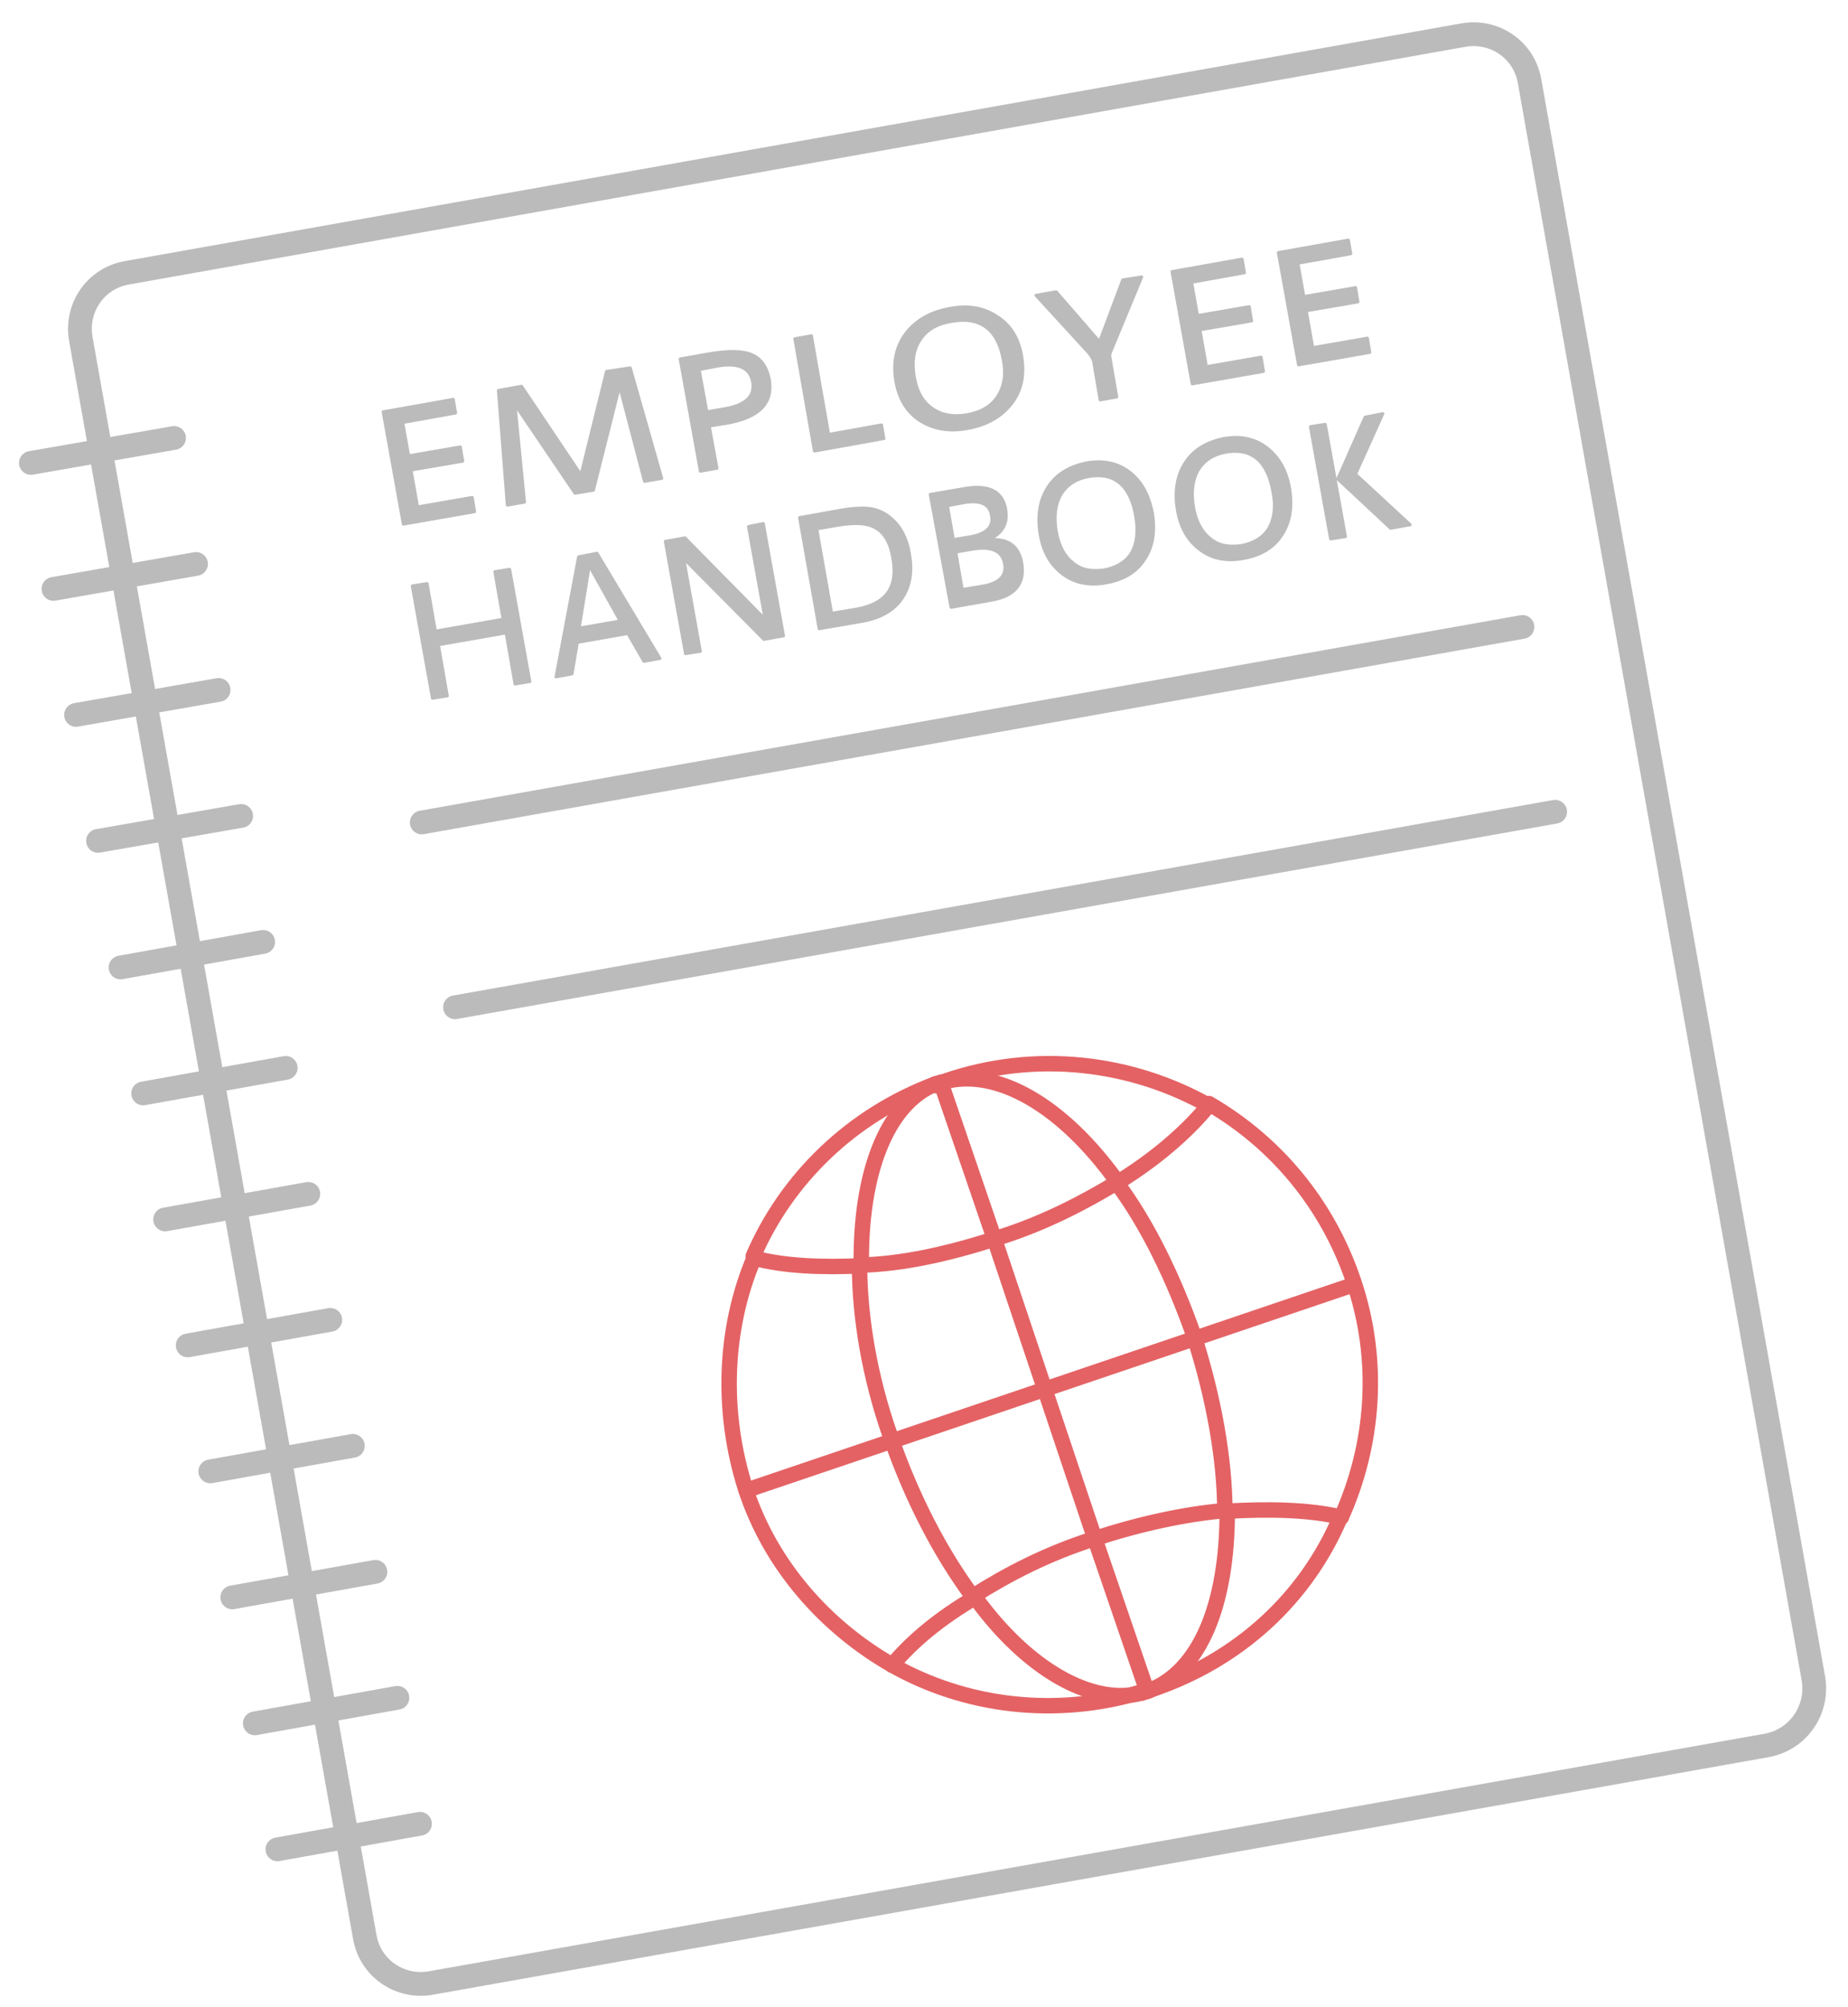 <?xml version="1.0" encoding="utf-8"?>
<!-- Generator: Adobe Illustrator 21.1.0, SVG Export Plug-In . SVG Version: 6.00 Build 0)  -->
<svg version="1.1" id="Layer_1" xmlns="http://www.w3.org/2000/svg" xmlns:xlink="http://www.w3.org/1999/xlink" x="0px" y="0px"
	 viewBox="0 0 311.1 337.7" style="enable-background:new 0 0 311.1 337.7;" xml:space="preserve">
<style type="text/css">
	.st0{fill:none;stroke:#BBBBBB;stroke-width:4;stroke-linecap:round;stroke-linejoin:round;stroke-miterlimit:10;}
	.st1{fill:none;stroke:#E46264;stroke-width:2.6;stroke-linecap:round;stroke-linejoin:round;stroke-miterlimit:10;}
	.st2{fill:#BBBBBB;stroke:#BBBBBB;stroke-width:0.5;stroke-linecap:round;stroke-linejoin:round;stroke-miterlimit:10;}
</style>
<g>
	<path class="st0" d="M297.5,293.7l-225,40c-5.2,0.9-10.2-2.5-11.1-7.8L13.6,57c-0.9-5.2,2.5-10.2,7.8-11.1l225-40
		c5.2-0.9,10.2,2.5,11.1,7.8l47.8,268.9C306.1,287.8,302.7,292.7,297.5,293.7z"/>
	<line class="st0" x1="5.2" y1="77.9" x2="29.3" y2="73.7"/>
	<line class="st0" x1="9" y1="99.1" x2="33" y2="94.9"/>
	<line class="st0" x1="12.8" y1="120.3" x2="36.8" y2="116.1"/>
	<line class="st0" x1="16.5" y1="141.5" x2="40.6" y2="137.3"/>
	<line class="st0" x1="20.3" y1="162.8" x2="44.3" y2="158.5"/>
	<line class="st0" x1="24.1" y1="184" x2="48.1" y2="179.7"/>
	<line class="st0" x1="27.8" y1="205.2" x2="51.9" y2="200.9"/>
	<line class="st0" x1="31.6" y1="226.4" x2="55.6" y2="222.1"/>
	<line class="st0" x1="35.4" y1="247.6" x2="59.4" y2="243.3"/>
	<line class="st0" x1="39.1" y1="268.8" x2="63.2" y2="264.5"/>
	<line class="st0" x1="42.9" y1="290" x2="66.9" y2="285.7"/>
	<line class="st0" x1="46.7" y1="311.2" x2="70.7" y2="306.9"/>
	<line class="st0" x1="71" y1="138.4" x2="256.3" y2="105.5"/>
	<line class="st0" x1="76.6" y1="169.5" x2="261.8" y2="136.6"/>
	<g>
		<g>
			<g>
				<g>
					<path class="st1" d="M150.2,280.2c12.2,6.9,27.4,8.9,42,4.5"/>
					<path class="st1" d="M158.7,182.1c0.3-0.1,0.5-0.2,0.5-0.2c15.2-5.2,31.3-3.2,44.4,4.2"/>
					<path class="st1" d="M225.8,255.3c5.4-12,6.7-26.2,2-39.9c-4.4-12.9-13.1-23.2-24.3-29.7"/>
					<path class="st1" d="M193.1,284.6c-0.3,0.1-0.7,0.2-0.9,0.3"/>
					<path class="st1" d="M193.4,284.5L193.4,284.5"/>
					<path class="st1" d="M157.5,182.4c-14.2,5.3-25.1,16-30.7,29"/>
					<path class="st1" d="M193.4,284.5c0.3-0.1,0.5-0.2,0.5-0.2c14.8-5,26-15.5,31.7-28.9"/>
					<path class="st1" d="M158.7,182.1C158.4,182.2,158.4,182.2,158.7,182.1"/>
					<path class="st1" d="M150.2,280.2c-11.2-6.4-20.5-16.8-24.7-29.7c-4.2-13.2-3.5-27.1,1.4-38.7"/>
					<path class="st1" d="M157.5,182.4c0.3-0.1,0.7-0.2,0.9-0.3"/>
					<path class="st1" d="M206.2,254.5c0-9-1.9-19.4-5.2-29.7c-3.5-9.9-7.8-18.7-12.9-25.6"/>
					<path class="st1" d="M193.4,284.5L193.4,284.5"/>
					<path class="st1" d="M144.7,212.9c0,8.7,1.7,18.9,5.2,28.8c3.6,10.4,8.4,19.6,13.8,26.9"/>
					<path class="st1" d="M158.4,182.2L158.4,182.2c-0.5,0.2-0.7,0.2-0.8,0.5"/>
					<path class="st1" d="M193.1,284.6L193.1,284.6c-0.5,0.2-0.7,0.2-0.9,0.3"/>
					<path class="st1" d="M158.7,182.1C158.4,182.2,158.4,182.2,158.7,182.1"/>
					<path class="st1" d="M157.5,182.4c-8.4,3.4-12.7,15.4-12.5,30.4"/>
					<path class="st1" d="M192.2,284.9c-8.5,2.2-19.3-4.1-27.9-15.9"/>
					<path class="st1" d="M193.4,284.5c8.7-3.3,13.2-14.7,13.2-30.1"/>
					<path class="st1" d="M158.7,182.1c9.1-2.6,20.3,4,29.5,16.9"/>
					<path class="st1" d="M126.9,211.7c5.3,1.4,11.6,1.6,18.1,1.3"/>
					<path class="st1" d="M167.4,208.5c0.5-0.2,0.7-0.2,1.2-0.4c7.2-2.3,13.8-5.7,19.4-9.1"/>
					<path class="st1" d="M167.4,208.5c-7.9,2.5-15.3,4.2-22.7,4.4"/>
					<path class="st1" d="M188.1,199c6.2-3.8,11.5-8.3,15.3-12.9"/>
					<path class="st1" d="M225.8,255.3c-5.6-1.3-12.2-1.4-19.3-1"/>
					<path class="st1" d="M184.3,258.9c7.7-2.5,15.1-4.1,21.8-4.7"/>
					<path class="st1" d="M150.2,280.2c3.5-4.2,8.2-8,14-11.4"/>
					<path class="st1" d="M184.3,258.9C184.4,259.1,184.4,259.1,184.3,258.9c-7.9,2.5-14.5,5.9-20.5,9.7"/>
					<line class="st1" x1="193.1" y1="284.6" x2="193.1" y2="284.6"/>
					<line class="st1" x1="184.3" y1="258.9" x2="193.1" y2="284.6"/>
					<line class="st1" x1="184.3" y1="258.9" x2="167.4" y2="208.5"/>
					<line class="st1" x1="167.4" y1="208.5" x2="158.4" y2="182.2"/>
					<line class="st1" x1="158.4" y1="182.2" x2="158.4" y2="182.2"/>
				</g>
				<line class="st1" x1="125.6" y1="250.8" x2="227.8" y2="216.2"/>
			</g>
		</g>
	</g>
	<g>
		<path class="st2" d="M71.9,98.2l1.4,8l11.4-2l-1.4-8l2.5-0.4l3.4,18.9l-2.5,0.4l-1.5-8.6l-11.4,2l1.5,8.6l-2.5,0.4l-3.4-18.9
			L71.9,98.2z"/>
		<path class="st2" d="M100.5,93.1l10.6,17.7l-2.7,0.5l-2.7-4.7l-8.5,1.5l-0.9,5.3l-2.7,0.5l3.8-20.2L100.5,93.1z M104.4,104.5
			l-5.2-9.3l-1.7,10.5L104.4,104.5z"/>
		<path class="st2" d="M128.5,88.1l3.4,18.9l-3.3,0.6L115.1,94l2.8,15.6l-2.5,0.4L112,91.1l3.3-0.6l13.5,13.7L126,88.6L128.5,88.1z"
			/>
		<path class="st2" d="M134.6,87.1l6.7-1.2c2.2-0.4,4-0.5,5.3-0.3c1.3,0.2,2.5,0.8,3.5,1.7c1.6,1.4,2.6,3.4,3,5.9
			c0.5,2.7,0.2,5.1-1,7.1c-1.3,2.2-3.6,3.7-7.2,4.3l-7,1.2L134.6,87.1z M137.5,89l2.5,14.2l4.2-0.7c5-0.9,7-3.7,6.1-8.6
			c-0.4-2.5-1.4-4.2-2.8-5c-1.4-0.9-3.6-1-6.5-0.5L137.5,89z"/>
		<path class="st2" d="M156.6,83.2l5.8-1c4.1-0.7,6.4,0.5,6.9,3.5c0.4,2.2-0.4,3.8-2.4,4.9l-0.3,0.2l0.4,0c2.9-0.1,4.5,1.2,5,3.9
			c0.6,3.5-1.1,5.6-5.1,6.3l-6.8,1.2L156.6,83.2z M159.5,85.1l1,5.7l3-0.5c2.6-0.5,3.8-1.7,3.4-3.6c-0.3-1.9-1.9-2.6-4.7-2.1
			L159.5,85.1z M160.9,92.9l1.1,6.3l3.6-0.6c2.7-0.5,3.9-1.8,3.5-3.8c-0.4-2.1-2.2-2.9-5.3-2.4L160.9,92.9z"/>
		<path class="st2" d="M194,86.3c0.5,3.1,0.1,5.7-1.3,7.8c-1.4,2.2-3.6,3.5-6.6,4c-2.8,0.5-5.2,0-7.2-1.5c-2-1.5-3.3-3.7-3.8-6.7
			c-0.5-3.1-0.1-5.7,1.3-7.9c1.4-2.2,3.6-3.5,6.5-4.1c2.8-0.5,5.2,0,7.2,1.5C192.2,81,193.4,83.3,194,86.3z M191.2,86.9
			c-0.9-5.2-3.6-7.5-8-6.7c-2.1,0.4-3.6,1.4-4.6,3c-0.9,1.6-1.2,3.6-0.8,6.1c0.4,2.5,1.4,4.3,2.8,5.4c1.4,1.2,3.1,1.5,5.3,1.2
			c2.1-0.4,3.7-1.4,4.6-2.9C191.4,91.4,191.6,89.4,191.2,86.9z"/>
		<path class="st2" d="M217.1,82.2c0.5,3.1,0.1,5.7-1.3,7.8c-1.4,2.2-3.6,3.5-6.6,4c-2.8,0.5-5.2,0-7.2-1.5c-2-1.5-3.3-3.7-3.8-6.7
			c-0.5-3.1-0.1-5.7,1.3-7.9c1.4-2.2,3.6-3.5,6.5-4.1c2.8-0.5,5.2,0,7.2,1.5C215.3,76.9,216.6,79.2,217.1,82.2z M214.3,82.8
			c-0.9-5.2-3.6-7.5-8-6.7c-2.1,0.4-3.6,1.4-4.6,3c-0.9,1.6-1.2,3.6-0.8,6.1c0.4,2.5,1.4,4.3,2.8,5.4c1.4,1.2,3.1,1.5,5.3,1.2
			c2.1-0.4,3.7-1.4,4.6-2.9C214.5,87.3,214.8,85.3,214.3,82.8z"/>
		<path class="st2" d="M223.1,71.4l3.4,18.9l-2.5,0.4l-3.4-18.9L223.1,71.4z M232.8,69.6l-4.6,10.2l9.2,8.5l-3.3,0.6l-8.9-8.3
			l4.6-10.4L232.8,69.6z"/>
	</g>
	<g>
		<path class="st2" d="M76.3,67.2l0.4,2.3l-8.9,1.6l1,5.6l8.7-1.5l0.4,2.4l-8.7,1.5l1.1,6.2l9.2-1.6l0.4,2.4l-12,2.1l-3.4-18.9
			L76.3,67.2z"/>
		<path class="st2" d="M106.1,61.9l5.3,18.6l-2.9,0.5l-4.2-16l-4.4,17.5L96.8,83L86.7,68.1l1.6,16.4l-2.9,0.5l-1.5-19.3l3.9-0.7
			l10,14.9l4.3-17.4L106.1,61.9z"/>
		<path class="st2" d="M114.5,60.4l5.1-0.9c3.1-0.5,5.4-0.5,7,0.2c1.6,0.7,2.5,2.1,2.9,4.1c0.7,4-1.6,6.4-7,7.4l-3.1,0.5l1.3,7.1
			l-2.8,0.5L114.5,60.4z M117.7,62.2l1.3,7.1l2.9-0.5c3.6-0.6,5.2-2.1,4.8-4.5c-0.4-2.4-2.4-3.3-5.9-2.7L117.7,62.2z"/>
		<path class="st2" d="M136.6,56.5l2.9,16.6l8.9-1.6l0.4,2.3l-11.7,2.1L133.8,57L136.6,56.5z"/>
		<path class="st2" d="M172,60c0.5,3.1,0,5.7-1.7,7.9c-1.7,2.2-4.1,3.6-7.4,4.2c-3.1,0.6-5.8,0.1-8-1.3c-2.2-1.4-3.6-3.7-4.1-6.7
			c-0.5-3.1,0-5.7,1.7-8c1.7-2.2,4.1-3.6,7.4-4.2c3.2-0.6,5.8-0.1,8,1.4C170.1,54.7,171.5,56.9,172,60z M168.9,60.6
			c-0.9-5.2-3.9-7.4-8.8-6.5c-2.4,0.4-4.1,1.4-5.2,3.1c-1.1,1.6-1.4,3.7-1,6.1c0.4,2.5,1.4,4.3,3,5.4c1.5,1.1,3.5,1.5,5.8,1.1
			c2.4-0.4,4.1-1.4,5.2-3C169,65.1,169.4,63.1,168.9,60.6z"/>
		<path class="st2" d="M192.2,46.6l-5.1,12.3l-0.2,0.5c-0.1,0.2-0.1,0.6,0,1l1.1,6.4l-2.8,0.5l-1.1-6.5c-0.1-0.4-0.4-0.9-0.8-1.4
			l-8.9-9.7l3.4-0.6l7.3,8.4l3.9-10.4L192.2,46.6z"/>
		<path class="st2" d="M209.1,43.6l0.4,2.3l-8.9,1.6l1,5.6l8.7-1.5l0.4,2.4l-8.7,1.5l1.1,6.2l9.2-1.6l0.4,2.4l-12,2.1l-3.4-18.9
			L209.1,43.6z"/>
		<path class="st2" d="M227,40.4l0.4,2.3l-8.9,1.6l1,5.6l8.7-1.5l0.4,2.4l-8.7,1.5l1.1,6.2l9.2-1.6l0.4,2.4l-12,2.1l-3.4-18.9
			L227,40.4z"/>
	</g>
</g>
</svg>
